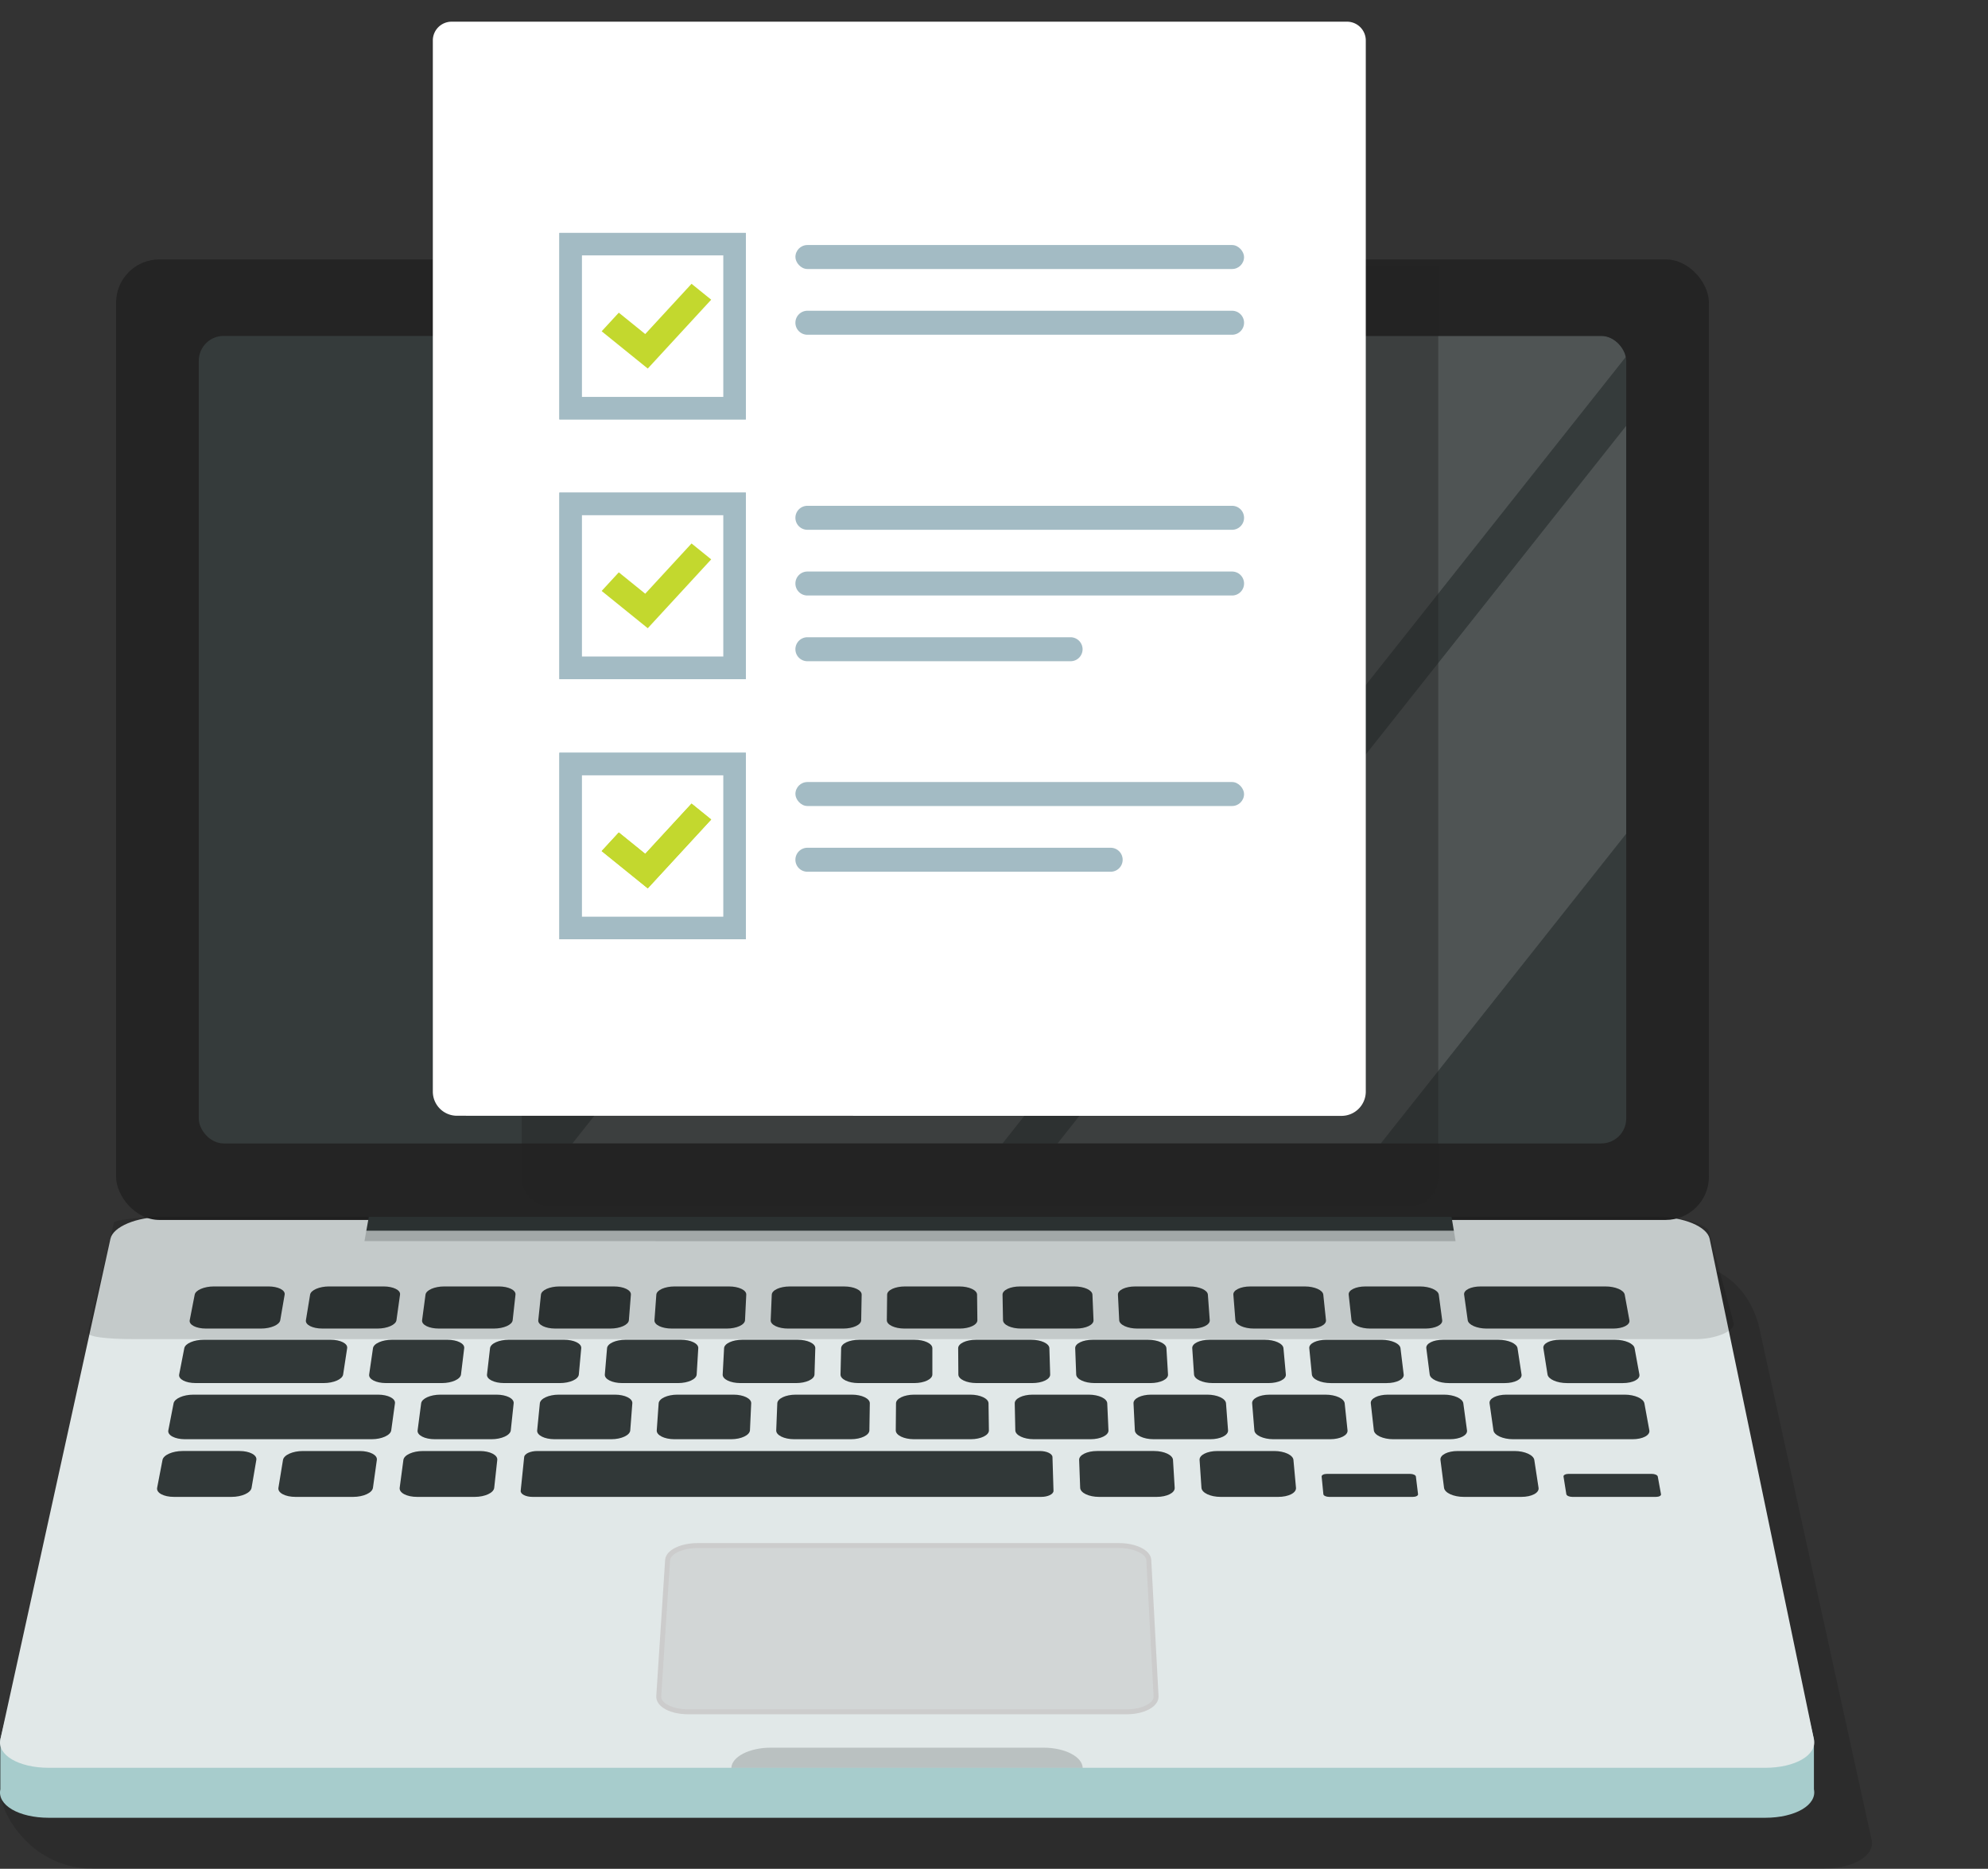<svg xmlns="http://www.w3.org/2000/svg" xmlns:xlink="http://www.w3.org/1999/xlink" viewBox="0 0 1482.59 1393.48"><rect x="0" y="0" width="1482.59" height="1393.48" fill="#333333" stroke="none"/><defs><style>.cls-1{fill:#353b3b;}.cls-2{fill:none;}.cls-3{isolation:isolate;}.cls-12,.cls-4{opacity:0.13;}.cls-16,.cls-4{mix-blend-mode:multiply;}.cls-5{fill:#a7cccc;}.cls-6{fill:#e1e8e8;}.cls-7,.cls-9{fill:#313838;}.cls-7{opacity:0.22;}.cls-8{fill:#d2d6d6;stroke:#ccc;stroke-miterlimit:10;stroke-width:3.69px;}.cls-10,.cls-16{fill:#242424;}.cls-11{clip-path:url(#clip-path);}.cls-13{fill:#fff;}.cls-14{fill:gray;opacity:0.35;}.cls-15{clip-path:url(#clip-path-2);}.cls-16{opacity:0.43;}.cls-17{fill:#a3bbc4;}.cls-18{fill:#c3d82e;}</style><clipPath id="clip-path" transform="translate(0 16.17)"><rect class="cls-1" x="148.24" y="234.32" width="1064.55" height="602.13" rx="18.55"/></clipPath><clipPath id="clip-path-2" transform="translate(0 16.17)"><path class="cls-2" d="M1245.59,161.27H211.89a26.2,26.2,0,0,0-26.18,26.08l-2.8,788.47a26,26,0,0,0,26,26.08H1242.6a26.19,26.19,0,0,0,26.17-26.08l2.81-788.47A26,26,0,0,0,1245.59,161.27Z"/></clipPath></defs><g class="cls-3"><g id="レイヤー_2" data-name="レイヤー 2"><g id="Layer_2" data-name="Layer 2"><path class="cls-4" d="M584.42,954.6c-22.1-17.43-57,211.63-73.84,203L130.49,963.57c-10,3-17.14,7.94-18.32,13.6L.27,1318c-2.48,11.87,19.36,59.28,69.47,59.28l1289.61,0c22.74,0,39.05-9.69,36.45-21.56l-83-378.25c-6.14-32.65-30.2-51.61-57.61-51.61Z" transform="translate(0 16.17)"/><path class="cls-5" d="M1316.35,1339.27l-1279.89,0c-22.57,0-38.76-9.54-36.19-21.24v-37.29l82.1-336c2-9,19.52-16.3,39.17-16.3H1236c19.65,0,37.1,7.28,39,16.31l77.77,336V1318C1355.23,1329.73,1338.92,1339.27,1316.35,1339.27Z" transform="translate(0 16.17)"/><path class="cls-6" d="M1316.35,1302,36.46,1302c-22.57,0-38.76-9.54-36.19-21.24l82.1-373.25c2-9,19.52-16.3,39.17-16.3H1236c19.65,0,37.1,7.28,39,16.31l77.77,373.25C1355.23,1292.44,1338.92,1302,1316.35,1302Z" transform="translate(0 16.17)"/><path class="cls-7" d="M807.43,1302h-262c.39-8.3,13.52-15,29.34-15H778.26c15.82,0,28.88,6.7,29.17,15Z" transform="translate(0 16.17)"/><path class="cls-8" d="M840.18,1260.24H513.11c-12.48,0-22.26-5.21-21.84-11.62l6.61-101.52c.39-6,10.42-10.81,22.41-10.81H834.44c12,0,22,4.82,22.29,10.8l5.43,101.52C862.51,1255,852.67,1260.24,840.18,1260.24Z" transform="translate(0 16.17)"/><path class="cls-9" d="M194.66,974.48H153.58c-7.35,0-12.75-2.79-12.09-6.23l3.71-19.06c.66-3.38,7.08-6.12,14.34-6.12h40.63c7.26,0,12.68,2.74,12.11,6.12L209,968.26C208.43,971.69,202,974.48,194.66,974.48Z" transform="translate(0 16.17)"/><path class="cls-9" d="M281.5,974.48H240.41c-7.34,0-12.83-2.79-12.27-6.22l3.13-19.07c.55-3.38,6.89-6.12,14.15-6.12h40.63c7.26,0,12.77,2.74,12.29,6.12l-2.67,19.07C295.18,971.69,288.84,974.48,281.5,974.48Z" transform="translate(0 16.17)"/><path class="cls-9" d="M368.34,974.48H327.25c-7.34,0-12.92-2.79-12.46-6.22l2.54-19.07c.46-3.38,6.71-6.12,14-6.12h40.63c7.26,0,12.85,2.74,12.48,6.12l-2.1,19.07C381.94,971.69,375.68,974.48,368.34,974.48Z" transform="translate(0 16.17)"/><path class="cls-9" d="M455.17,974.48H414.08c-7.34,0-13-2.79-12.65-6.22l2-19.07c.35-3.38,6.52-6.11,13.78-6.11h40.63c7.26,0,12.93,2.73,12.66,6.11L469,968.26C468.69,971.69,462.51,974.48,455.17,974.48Z" transform="translate(0 16.17)"/><path class="cls-9" d="M542,974.48H500.92c-7.34,0-13.09-2.79-12.84-6.22l1.39-19.07c.24-3.38,6.33-6.11,13.59-6.11h40.63c7.26,0,13,2.73,12.85,6.11l-.93,19.07C555.44,971.69,549.35,974.48,542,974.48Z" transform="translate(0 16.17)"/><path class="cls-9" d="M628.84,974.49H587.76c-7.34,0-13.18-2.79-13-6.22l.8-19.07c.14-3.38,6.15-6.11,13.41-6.11h40.63c7.26,0,13.1,2.73,13,6.11l-.35,19.07C642.19,971.69,636.19,974.49,628.84,974.49Z" transform="translate(0 16.17)"/><path class="cls-9" d="M715.68,974.49H674.59c-7.34,0-13.26-2.79-13.22-6.23l.23-19.07c0-3.38,6-6.11,13.22-6.11h40.63c7.26,0,13.18,2.73,13.22,6.11l.23,19.07C728.94,971.7,723,974.49,715.68,974.49Z" transform="translate(0 16.17)"/><path class="cls-9" d="M802.52,974.49H761.43c-7.34,0-13.35-2.79-13.41-6.23l-.36-19.07c-.06-3.38,5.77-6.11,13-6.11h40.63c7.26,0,13.26,2.73,13.41,6.12l.81,19.06C815.69,971.7,809.86,974.49,802.52,974.49Z" transform="translate(0 16.17)"/><path class="cls-9" d="M889.35,974.49H848.26c-7.34,0-13.42-2.79-13.59-6.23l-.94-19.06c-.17-3.39,5.59-6.12,12.85-6.12h40.63c7.26,0,13.35,2.74,13.59,6.12l1.39,19.06C902.44,971.7,896.69,974.49,889.35,974.49Z" transform="translate(0 16.17)"/><path class="cls-9" d="M976.19,974.49H935.1c-7.34,0-13.51-2.79-13.79-6.23L919.8,949.2c-.27-3.38,5.4-6.12,12.66-6.12h40.63c7.26,0,13.43,2.74,13.78,6.12l2,19.07C989.19,971.7,983.53,974.49,976.19,974.49Z" transform="translate(0 16.17)"/><path class="cls-9" d="M1063,974.49h-41.09c-7.34,0-13.6-2.79-14-6.22l-2.1-19.07c-.37-3.38,5.22-6.12,12.48-6.12H1059c7.26,0,13.51,2.74,14,6.12l2.55,19.07C1076,971.7,1070.37,974.49,1063,974.49Z" transform="translate(0 16.17)"/><path class="cls-9" d="M1203,974.49h-94.26c-7.34,0-13.68-2.79-14.16-6.22l-2.68-19.07c-.48-3.38,5-6.12,12.29-6.12h93.22c7.26,0,13.64,2.73,14.26,6.11l3.49,19.07C1215.82,971.7,1210.38,974.49,1203,974.49Z" transform="translate(0 16.17)"/><path class="cls-9" d="M241.46,1015.12h-95.6c-7.45,0-12.92-2.87-12.24-6.4l3.82-19.61c.67-3.48,7.19-6.29,14.55-6.29h94.54c7.36,0,12.9,2.81,12.37,6.29l-3,19.61C255.38,1012.25,248.91,1015.12,241.46,1015.12Z" transform="translate(0 16.17)"/><path class="cls-9" d="M329.54,1015.13H287.86c-7.44,0-13.06-2.87-12.55-6.41l2.85-19.61c.51-3.48,6.89-6.29,14.25-6.29h41.21c7.36,0,13,2.81,12.57,6.29l-2.39,19.61C343.37,1012.26,337,1015.13,329.54,1015.13Z" transform="translate(0 16.17)"/><path class="cls-9" d="M417.61,1015.13H375.94c-7.45,0-13.15-2.87-12.75-6.41l2.26-19.61c.39-3.48,6.69-6.29,14.05-6.29h41.21c7.36,0,13.07,2.82,12.76,6.29l-1.79,19.61C431.36,1012.26,425.06,1015.13,417.61,1015.13Z" transform="translate(0 16.17)"/><path class="cls-9" d="M505.69,1015.13H464c-7.44,0-13.24-2.87-12.94-6.41l1.66-19.61c.29-3.47,6.5-6.29,13.86-6.29H507.8c7.36,0,13.16,2.82,12.95,6.29l-1.19,19.62C519.34,1012.26,513.13,1015.13,505.69,1015.13Z" transform="translate(0 16.17)"/><path class="cls-9" d="M593.76,1015.13H552.09c-7.45,0-13.33-2.87-13.14-6.4L540,989.11c.19-3.47,6.31-6.28,13.67-6.28h41.21c7.36,0,13.25,2.81,13.14,6.28l-.59,19.62C607.33,1012.26,601.21,1015.13,593.76,1015.13Z" transform="translate(0 16.17)"/><path class="cls-9" d="M681.83,1015.13H640.16c-7.45,0-13.41-2.87-13.33-6.4l.46-19.62c.08-3.47,6.12-6.28,13.48-6.28H682c7.36,0,13.33,2.81,13.33,6.29v19.61C695.32,1012.26,689.28,1015.13,681.83,1015.13Z" transform="translate(0 16.17)"/><path class="cls-9" d="M769.91,1015.13H728.23c-7.44,0-13.5-2.87-13.52-6.4l-.14-19.61c0-3.48,5.93-6.29,13.29-6.29h41.21c7.36,0,13.42,2.81,13.52,6.29l.6,19.61C783.3,1012.26,777.35,1015.13,769.91,1015.13Z" transform="translate(0 16.17)"/><path class="cls-9" d="M858,1015.13H816.31c-7.45,0-13.59-2.87-13.72-6.4l-.74-19.61c-.13-3.48,5.74-6.29,13.1-6.29h41.21c7.36,0,13.5,2.81,13.72,6.29l1.19,19.61C871.29,1012.26,865.43,1015.13,858,1015.13Z" transform="translate(0 16.17)"/><path class="cls-9" d="M946.06,1015.13H904.38c-7.44,0-13.68-2.87-13.91-6.4l-1.33-19.61c-.24-3.48,5.54-6.29,12.9-6.29h41.21c7.36,0,13.59,2.81,13.91,6.29l1.79,19.61C959.28,1012.26,953.5,1015.13,946.06,1015.13Z" transform="translate(0 16.17)"/><path class="cls-9" d="M1034.13,1015.14H992.46c-7.45,0-13.77-2.87-14.11-6.4l-1.93-19.61c-.34-3.48,5.35-6.29,12.71-6.29h41.21c7.36,0,13.68,2.81,14.1,6.29l2.39,19.61C1047.26,1012.27,1041.58,1015.14,1034.13,1015.14Z" transform="translate(0 16.17)"/><path class="cls-9" d="M1122.2,1015.14h-41.67c-7.44,0-13.85-2.87-14.31-6.41l-2.52-19.61c-.45-3.48,5.16-6.29,12.52-6.29h41.21c7.36,0,13.76,2.82,14.29,6.29l3,19.61C1135.25,1012.27,1129.65,1015.14,1122.2,1015.14Z" transform="translate(0 16.17)"/><path class="cls-9" d="M1210.28,1015.14h-41.67c-7.45,0-13.94-2.87-14.51-6.41L1151,989.12c-.55-3.47,5-6.29,12.33-6.29h41.21c7.37,0,13.85,2.82,14.48,6.29l3.59,19.62C1223.24,1012.27,1217.73,1015.14,1210.28,1015.14Z" transform="translate(0 16.17)"/><path class="cls-9" d="M277.18,1057H137.92c-7.55,0-13.1-3-12.39-6.59l3.92-20.18c.7-3.57,7.31-6.47,14.78-6.47H281.92c7.46,0,13.12,2.89,12.63,6.47l-2.78,20.18C291.27,1054,284.74,1057,277.18,1057Z" transform="translate(0 16.17)"/><path class="cls-9" d="M366.53,1057H324.26c-7.56,0-13.3-3-12.82-6.59l2.64-20.18c.47-3.58,6.91-6.47,14.37-6.47h41.8c7.47,0,13.21,2.89,12.83,6.47l-2.16,20.18C380.53,1054,374.08,1057,366.53,1057Z" transform="translate(0 16.17)"/><path class="cls-9" d="M455.88,1057H413.6c-7.55,0-13.38-3-13-6.59l2-20.18c.36-3.58,6.7-6.47,14.17-6.47h41.8c7.46,0,13.3,2.89,13,6.47l-1.55,20.18C469.78,1054,463.43,1057,455.88,1057Z" transform="translate(0 16.17)"/><path class="cls-9" d="M545.23,1057H503c-7.55,0-13.47-3-13.22-6.59l1.42-20.18c.25-3.58,6.51-6.47,14-6.47h41.8c7.47,0,13.39,2.89,13.22,6.47l-.93,20.18C559,1054,552.78,1057,545.23,1057Z" transform="translate(0 16.17)"/><path class="cls-9" d="M634.57,1057H592.3c-7.56,0-13.56-3-13.42-6.59l.8-20.18c.14-3.58,6.31-6.47,13.78-6.47h41.8c7.47,0,13.47,2.89,13.42,6.47l-.32,20.18C648.3,1054,642.13,1057,634.57,1057Z" transform="translate(0 16.17)"/><path class="cls-9" d="M723.92,1057H681.65c-7.56,0-13.65-3-13.62-6.59l.18-20.18c0-3.58,6.12-6.47,13.59-6.47h41.79c7.47,0,13.57,2.9,13.62,6.47l.29,20.18C737.56,1054,731.48,1057,723.92,1057Z" transform="translate(0 16.17)"/><path class="cls-9" d="M813.27,1057H771c-7.55,0-13.74-3-13.81-6.59l-.43-20.18c-.08-3.57,5.91-6.47,13.38-6.47h41.8c7.47,0,13.65,2.9,13.81,6.47l.91,20.18C826.81,1054,820.82,1057,813.27,1057Z" transform="translate(0 16.17)"/><path class="cls-9" d="M902.62,1057H860.34c-7.55,0-13.83-3-14-6.59l-1-20.18c-.19-3.57,5.72-6.47,13.19-6.47h41.79c7.47,0,13.74,2.9,14,6.47l1.53,20.18C916.07,1054,910.17,1057,902.62,1057Z" transform="translate(0 16.17)"/><path class="cls-9" d="M992,1057H949.69c-7.55,0-13.92-3-14.22-6.58l-1.66-20.18c-.29-3.58,5.52-6.47,13-6.47h41.8c7.47,0,13.83,2.89,14.21,6.47l2.13,20.18C1005.33,1054,999.52,1057,992,1057Z" transform="translate(0 16.17)"/><path class="cls-9" d="M1081.31,1057H1039c-7.56,0-14-3-14.42-6.59l-2.28-20.18c-.4-3.58,5.33-6.47,12.8-6.47h41.79c7.47,0,13.92,2.89,14.41,6.47l2.75,20.18C1094.59,1054,1088.87,1057,1081.31,1057Z" transform="translate(0 16.17)"/><path class="cls-9" d="M1217.55,1057h-89.17c-7.55,0-14.1-3-14.62-6.59l-2.88-20.18c-.52-3.58,5.12-6.47,12.59-6.47h88.16c7.47,0,14,2.89,14.71,6.47l3.69,20.18C1230.69,1054,1225.11,1057,1217.55,1057Z" transform="translate(0 16.17)"/><path class="cls-9" d="M172.65,1100h-42.9c-7.66,0-13.28-3-12.56-6.78l4-20.78c.72-3.68,7.44-6.66,15-6.66h42.4c7.58,0,13.21,3,12.58,6.65l-3.55,20.78C187,1097,180.31,1100,172.65,1100Z" transform="translate(0 16.17)"/><path class="cls-9" d="M263.31,1100h-42.9c-7.67,0-13.38-3-12.77-6.78l3.41-20.78c.61-3.68,7.24-6.65,14.81-6.65h42.41c7.57,0,13.3,3,12.78,6.66l-2.91,20.77C277.61,1097,271,1100,263.31,1100Z" transform="translate(0 16.17)"/><path class="cls-9" d="M354,1100H311.07c-7.67,0-13.47-3-13-6.78l2.77-20.77c.49-3.69,7-6.66,14.61-6.66h42.4c7.58,0,13.39,3,13,6.66l-2.28,20.77C368.18,1097,361.63,1100,354,1100Z" transform="translate(0 16.17)"/><path class="cls-9" d="M776.41,1100H397.25c-5.19,0-9.19-2.06-8.93-4.6l2.59-25.1c.26-2.5,4.63-4.51,9.76-4.51h374.8c5.13,0,9.35,2,9.43,4.51l.77,25.11C785.74,1097.94,781.6,1100,776.41,1100Z" transform="translate(0 16.17)"/><path class="cls-9" d="M862.59,1100h-42.9c-7.66,0-14-3-14.13-6.78l-.77-20.78c-.14-3.68,5.89-6.66,13.47-6.66h42.4c7.58,0,13.9,3,14.13,6.65l1.26,20.78C876.28,1097,870.25,1100,862.59,1100Z" transform="translate(0 16.17)"/><path class="cls-9" d="M953.25,1100h-42.9c-7.66,0-14.08-3-14.34-6.78l-1.4-20.78c-.25-3.68,5.69-6.65,13.26-6.65h42.41c7.57,0,14,3,14.33,6.65l1.9,20.78C966.85,1097,960.91,1100,953.25,1100Z" transform="translate(0 16.17)"/><path class="cls-9" d="M1053.64,1100H991.28c-2.29,0-4.24-.91-4.35-2l-1.29-13.16c-.11-1.12,1.65-2,3.92-2h62c2.28,0,4.24.9,4.37,2l1.61,13.16C1057.67,1099.09,1055.93,1100,1053.64,1100Z" transform="translate(0 16.17)"/><path class="cls-9" d="M1134.56,1100h-42.89c-7.67,0-14.27-3-14.75-6.78l-2.67-20.77c-.48-3.68,5.28-6.66,12.86-6.66h42.4c7.58,0,14.17,3,14.73,6.66l3.17,20.77C1148,1097,1142.23,1100,1134.56,1100Z" transform="translate(0 16.17)"/><path class="cls-9" d="M1235,1100H1172.6c-2.29,0-4.3-.91-4.47-2l-2.1-13.17c-.18-1.11,1.53-2,3.8-2h62c2.28,0,4.29.9,4.49,2l2.41,13.17C1238.94,1099.1,1237.25,1100,1235,1100Z" transform="translate(0 16.17)"/><rect class="cls-10" x="86.57" y="193.43" width="1187.89" height="716.23" rx="32.26"/><rect class="cls-1" x="148.24" y="250.48" width="1064.55" height="602.13" rx="18.55"/><g class="cls-11"><g class="cls-12"><polygon class="cls-13" points="594.6 1045.73 385.92 904.29 1102.62 0 1311.31 141.44 594.6 1045.73"/><polygon class="cls-13" points="765.89 1185.53 609.07 1079.24 1325.77 174.95 1482.59 281.23 765.89 1185.53"/></g></g><path class="cls-14" d="M690,204.61c0,4.85-4.24,8.78-9.48,8.78s-9.49-3.93-9.49-8.78,4.25-8.78,9.49-8.78S690,199.76,690,204.61Z" transform="translate(0 16.17)"/><polygon class="cls-9" points="1084.24 917.71 273.2 917.7 275.06 907.34 1082.52 907.34 1084.24 917.71"/><polygon class="cls-7" points="1085.52 925.48 271.81 925.47 273.22 917.6 1084.22 917.61 1085.52 925.48"/><path class="cls-4" d="M1264.77,982.36H101.4c-23.73,0-36.64-1.87-35.86-5.17L85,895.23c.35-1.51,20-4.06,31.15-4.06H1235.93c22.85,0,37.58,7.27,38.41,10.36l18.57,68.83c1.4,5.17-11.12,11.26-25.56,11.93Q1266,982.36,1264.77,982.36Z" transform="translate(0 16.17)"/><g class="cls-15"><path class="cls-16" d="M389.06,197.72h683.52a0,0,0,0,1,0,0V878.67a20.89,20.89,0,0,1-20.89,20.89H410a20.89,20.89,0,0,1-20.89-20.89V197.72A0,0,0,0,1,389.06,197.72Z"/></g><path class="cls-13" d="M336.79,0a14,14,0,0,0-14,14V797.8a18,18,0,0,0,17.92,18l659.78.09a18.12,18.12,0,0,0,18.07-18.12V14a14,14,0,0,0-14-14Z" transform="translate(0 16.17)"/><path class="cls-17" d="M828.3,633.85H602.13a8.94,8.94,0,0,1-8.94-8.94h0a8.94,8.94,0,0,1,8.94-8.94H828.3a8.94,8.94,0,0,1,8.94,8.94h0A8.94,8.94,0,0,1,828.3,633.85Z" transform="translate(0 16.17)"/><rect class="cls-17" x="593.19" y="583.13" width="334.59" height="17.88" rx="8.94"/><path class="cls-17" d="M556.22,684.18H417.16V545.11H556.22ZM433.86,667.47H539.52V561.82H433.86Z" transform="translate(0 16.17)"/><polygon class="cls-18" points="483.08 662.41 448.7 634.61 461.48 620.74 481.19 636.68 515.73 599.21 530.39 611.07 483.08 662.41"/><path class="cls-17" d="M556.22,684.18H417.16V545.11H556.22ZM433.86,667.47H539.52V561.82H433.86Z" transform="translate(0 16.17)"/><polygon class="cls-18" points="483.08 662.41 448.7 634.61 461.48 620.74 481.19 636.68 515.73 599.21 530.39 611.07 483.08 662.41"/><path class="cls-17" d="M918.84,378.87H602.13a8.94,8.94,0,0,1-8.94-8.94h0a8.94,8.94,0,0,1,8.94-8.94H918.84a8.94,8.94,0,0,1,8.94,8.94h0A8.94,8.94,0,0,1,918.84,378.87Z" transform="translate(0 16.17)"/><path class="cls-17" d="M918.84,427.87H602.13a8.93,8.93,0,0,1-8.94-8.93h0a8.94,8.94,0,0,1,8.94-8.94H918.84a8.94,8.94,0,0,1,8.94,8.94h0A8.93,8.93,0,0,1,918.84,427.87Z" transform="translate(0 16.17)"/><path class="cls-17" d="M798.42,476.88H602.13a8.94,8.94,0,0,1-8.94-8.94h0a8.94,8.94,0,0,1,8.94-8.94H798.42a9,9,0,0,1,8.94,8.94h0A8.94,8.94,0,0,1,798.42,476.88Z" transform="translate(0 16.17)"/><path class="cls-17" d="M556.22,490.21H417.16V351.14H556.22ZM433.86,473.5H539.52V367.85H433.86Z" transform="translate(0 16.17)"/><path class="cls-17" d="M556.22,490.21H417.16V351.14H556.22ZM433.86,473.5H539.52V367.85H433.86Z" transform="translate(0 16.17)"/><polygon class="cls-18" points="483.08 468.44 448.7 440.64 461.48 426.77 481.19 442.71 515.73 405.24 530.39 417.1 483.08 468.44"/><path class="cls-17" d="M918.84,233.43H602.13a8.94,8.94,0,0,1-8.94-8.94h0a8.94,8.94,0,0,1,8.94-8.94H918.84a8.94,8.94,0,0,1,8.94,8.94h0A8.94,8.94,0,0,1,918.84,233.43Z" transform="translate(0 16.17)"/><rect class="cls-17" x="593.19" y="182.71" width="334.59" height="17.88" rx="8.94"/><path class="cls-17" d="M556.22,296.59H417.16V157.52H556.22ZM433.86,279.88H539.52V174.23H433.86Z" transform="translate(0 16.17)"/><path class="cls-17" d="M556.22,296.59H417.16V157.52H556.22ZM433.86,279.88H539.52V174.23H433.86Z" transform="translate(0 16.17)"/><polygon class="cls-18" points="483.08 274.82 448.7 247.02 461.48 233.15 481.19 249.09 515.73 211.62 530.39 223.47 483.08 274.82"/></g></g></g></svg>